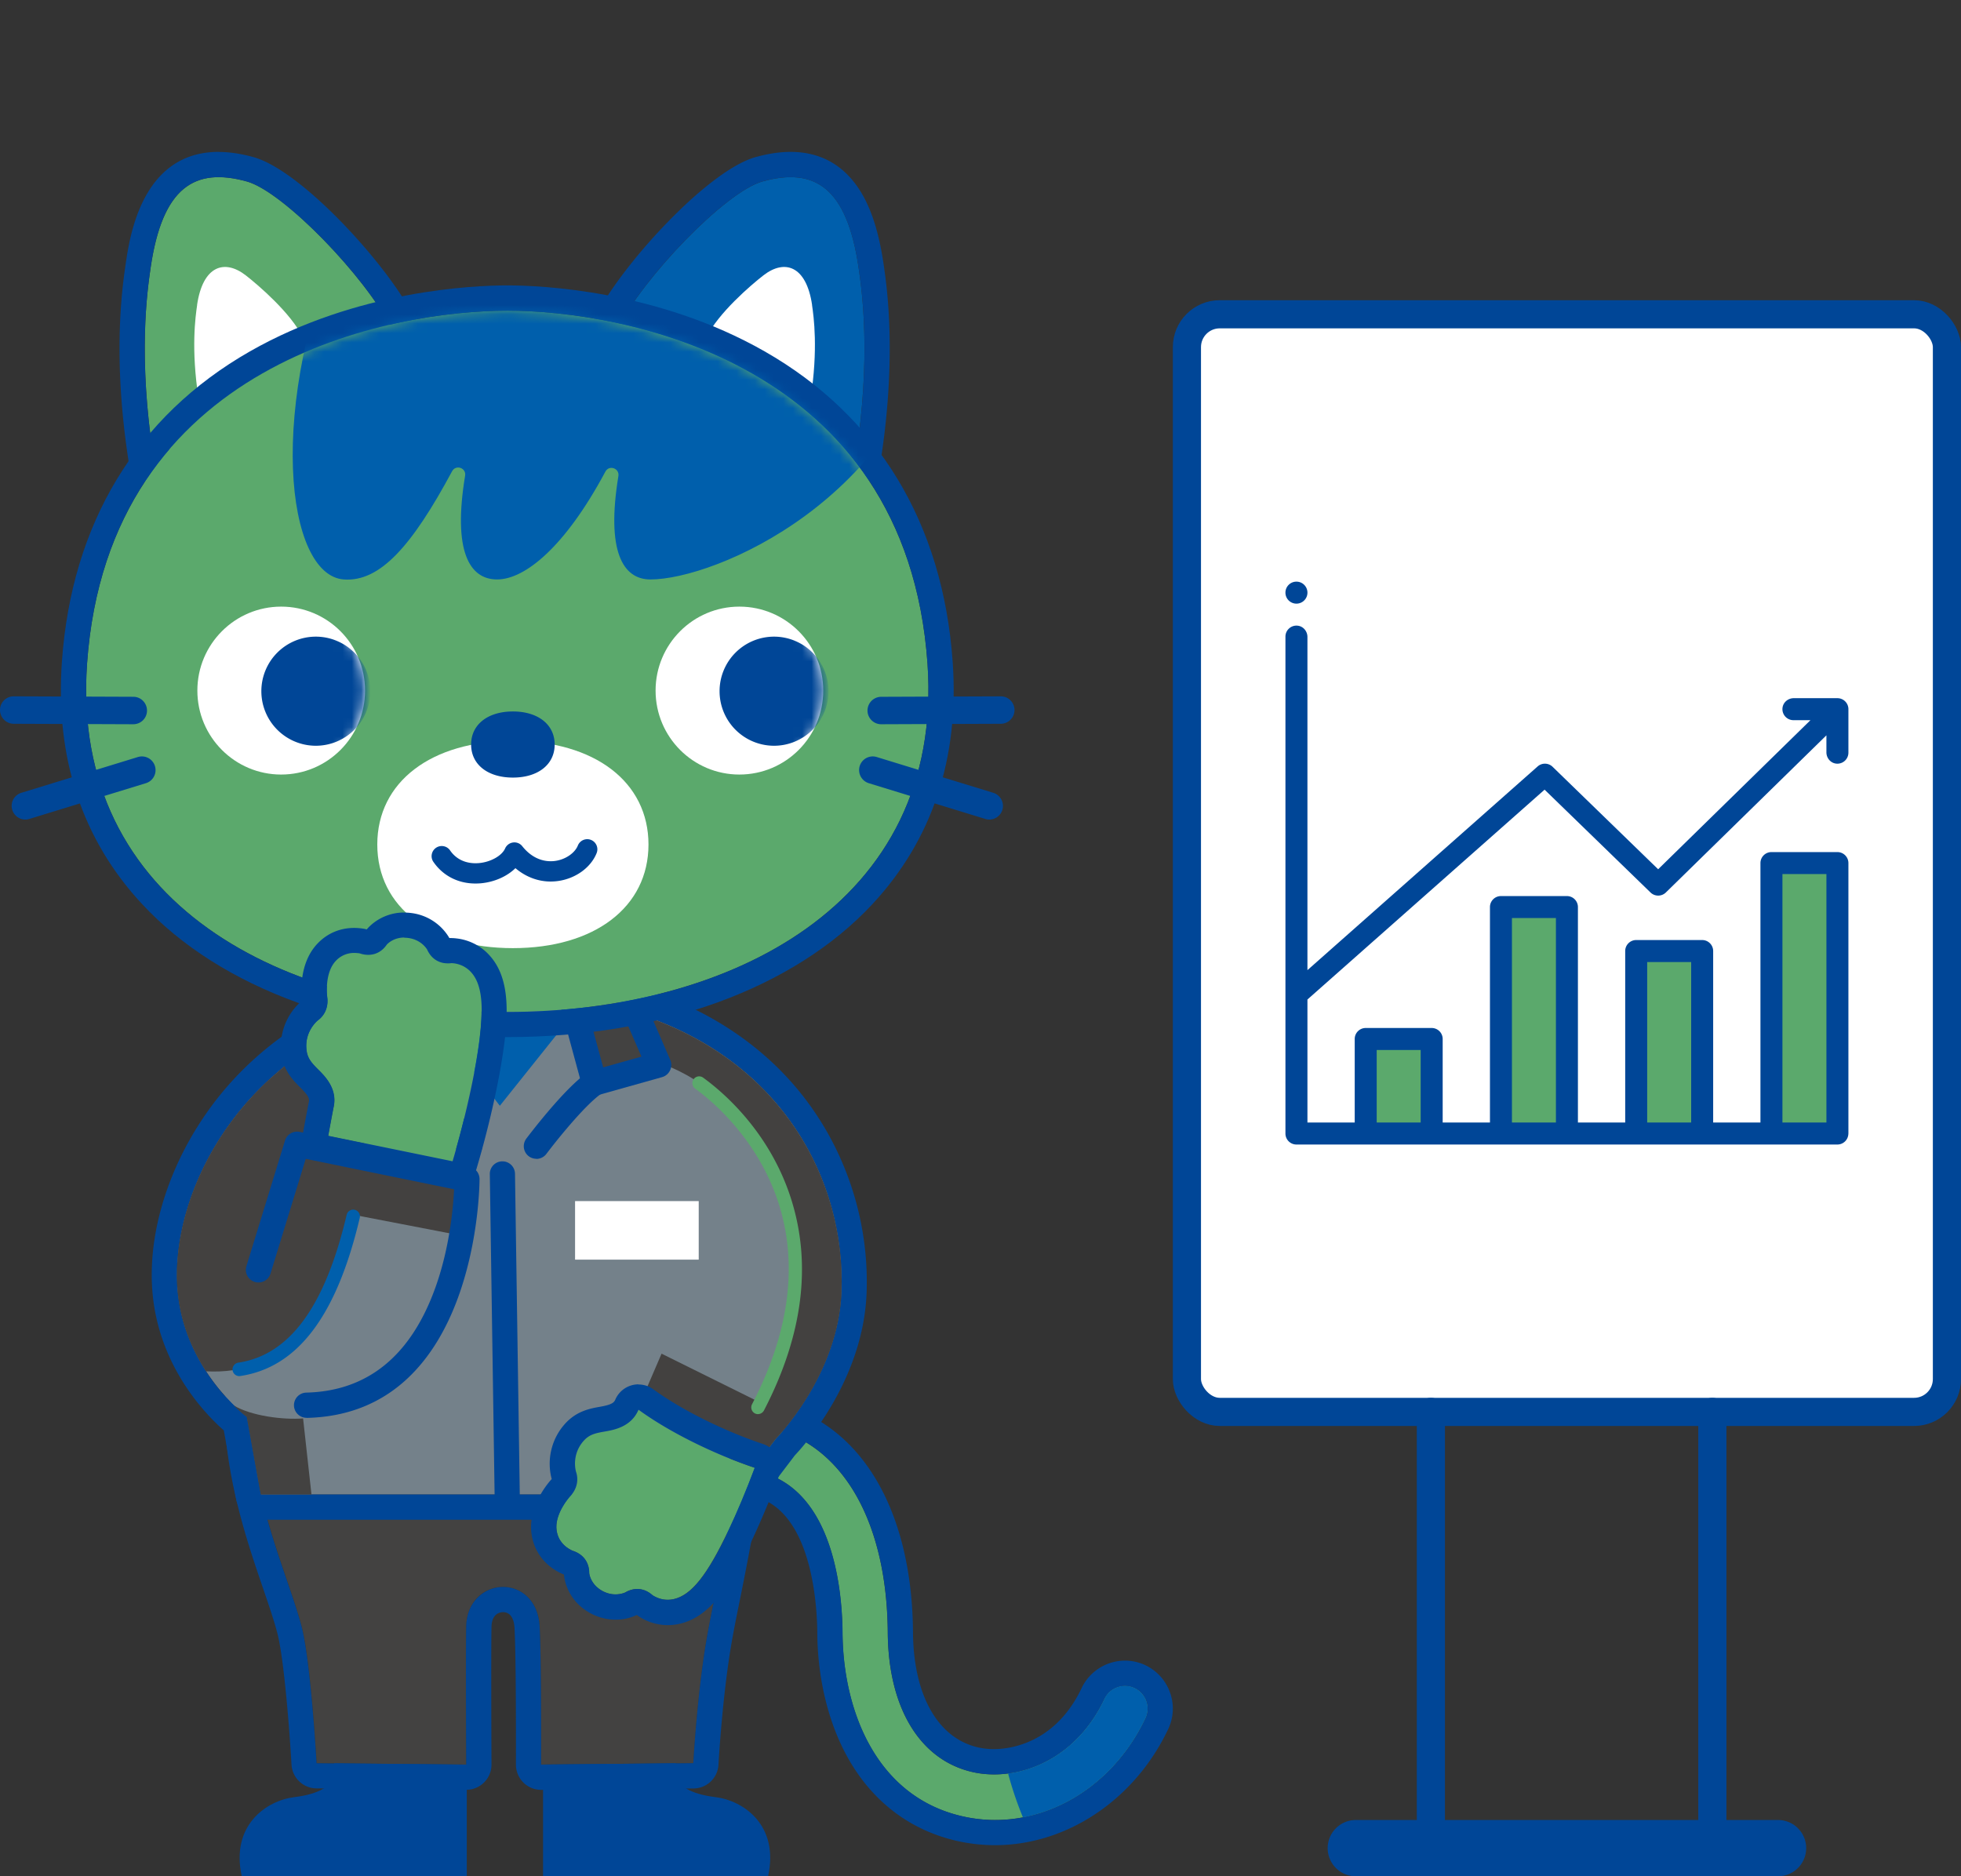 <svg width="209" height="200" fill="none" xmlns="http://www.w3.org/2000/svg"><rect width="100%" height="100%" fill="#333333" stroke="none"/><g clip-path="url(#clip0_584_15916)"><path d="M70.683 153.005c-4.906 1.563-10.438 4.554-16.581 8.956a2.426 2.426 0 00-.561 3.38 2.416 2.416 0 003.374.562c11.495-8.236 20.48-11.104 25.99-8.294 6.128 3.127 6.855 12.552 6.884 16.451.057 8.092 3.467 17.488 12.876 19.57 7.704 1.708 15.681-2.594 19.408-10.462a2.43 2.43 0 00-1.151-3.229 2.422 2.422 0 00-3.223 1.153c-3.215 6.788-9.51 8.806-13.991 7.811-5.633-1.246-9.035-6.809-9.093-14.879-.072-10.124-3.539-17.683-9.524-20.731-3.927-2.003-8.747-2.097-14.415-.288h.007z" fill="#5BA96C"/><path d="M78.185 151.715c2.546 0 4.856.526 6.913 1.578 5.978 3.055 9.452 10.614 9.524 20.731.058 8.07 3.453 13.626 9.092 14.879.713.159 1.461.238 2.245.238 4.158 0 9.049-2.335 11.754-8.049a2.414 2.414 0 012.187-1.383c.345 0 .697.072 1.035.23a2.427 2.427 0 011.151 3.229c-3.179 6.715-9.459 10.837-16.019 10.837-1.122 0-2.259-.123-3.388-.375-9.41-2.089-12.82-11.478-12.877-19.57-.028-3.906-.755-13.324-6.884-16.451-1.374-.699-2.963-1.052-4.755-1.052-5.395 0-12.61 3.156-21.234 9.346a2.434 2.434 0 01-1.403.454 2.426 2.426 0 01-1.41-4.396c6.143-4.402 11.682-7.393 16.58-8.956 2.698-.858 5.194-1.29 7.503-1.29m-.014-2.695c-2.575 0-5.374.476-8.316 1.42-5.157 1.65-10.991 4.784-17.328 9.331a5.076 5.076 0 00-2.065 3.322 5.093 5.093 0 00.885 3.811 5.113 5.113 0 004.15 2.141 5.072 5.072 0 002.971-.959c10.193-7.306 16.322-8.841 19.674-8.841 1.36 0 2.554.252 3.532.756 4.956 2.53 5.402 11.414 5.417 14.073.036 4.907 1.201 9.641 3.28 13.338 2.626 4.669 6.675 7.724 11.704 8.841 1.302.288 2.64.432 3.97.432 7.647 0 14.891-4.856 18.444-12.372a5.076 5.076 0 00.195-3.905 5.121 5.121 0 00-2.619-2.904 5.104 5.104 0 00-2.187-.49 5.127 5.127 0 00-4.611 2.918c-2.863 6.046-7.862 6.514-9.329 6.514a7.734 7.734 0 01-1.662-.173c-4.323-.958-6.934-5.548-6.985-12.271-.079-11.162-4.086-19.585-10.991-23.109-2.432-1.239-5.172-1.873-8.136-1.873h.007z" fill="#004697"/><path d="M117.706 181.092a2.42 2.42 0 013.223-1.153 2.428 2.428 0 011.151 3.229c-2.698 5.699-7.625 9.525-13.056 10.556a38.192 38.192 0 01-1.583-4.677c3.791-.497 7.884-2.904 10.273-7.955h-.008z" fill="#005FAC"/><path d="M79.028 149.46H26.566c0 9.843 4.165 18.489 5.582 23.908 1 3.819 1.597 14.577 1.597 14.577l15.948.151s-.057-11.601 0-14.721c.094-5.44 7.496-5.808 7.827 0 .194 3.423.15 14.714.15 14.714l16.23-.151s.416-7.66 1.495-13.677c1.08-6.016 3.64-16.565 3.64-24.809l-.007.008z" fill="#434241"/><path d="M79.028 149.46c0 8.236-2.561 18.792-3.64 24.809-1.08 6.016-1.497 13.676-1.497 13.676l-16.228.151s.043-11.291-.151-14.714c-.158-2.86-2.036-4.222-3.906-4.222s-3.87 1.455-3.92 4.222c-.058 3.113 0 14.722 0 14.722l-15.948-.152s-.605-10.758-1.597-14.577c-1.417-5.418-5.582-14.065-5.582-23.908H79.02m.015-2.695H26.566a2.685 2.685 0 00-2.683 2.688c0 7.688 2.395 14.706 4.15 19.837.626 1.83 1.166 3.415 1.518 4.756.763 2.911 1.353 11.125 1.518 14.043a2.684 2.684 0 002.654 2.537l15.948.151h.029a2.69 2.69 0 002.683-2.702c0-.115-.057-11.608 0-14.656.029-1.463.95-1.578 1.23-1.578.727 0 1.166.598 1.223 1.686.187 3.307.151 14.44.151 14.555a2.69 2.69 0 002.683 2.702h.022l16.228-.151a2.68 2.68 0 002.655-2.544c0-.072.424-7.573 1.46-13.344.223-1.261.525-2.76.849-4.353 1.194-5.952 2.82-14.094 2.834-20.824v-.101a2.686 2.686 0 00-2.683-2.688v-.014z" fill="#004697"/><path d="M49.749 188.096V200H25.766c-1.201-5.426 2.611-8.07 5.618-8.438 5.546-.684 4.208-3.603 4.208-3.603l14.157.137zm8.13 0V200h23.983c1.201-5.426-2.611-8.07-5.618-8.438-5.546-.684-4.208-3.603-4.208-3.603l-14.157.137z" fill="#004697"/><path d="M89.687 137.65c.54-15.341-10.826-31.64-35.766-31.64-24.94 0-35.708 18.857-35.032 30.969.497 8.957 7.431 14.044 7.431 14.044l1.496 8.28H78.17l4.503-5.931s6.705-6.759 7.014-15.722z" fill="#74818A"/><path d="M53.921 106.009c24.94 0 36.305 16.3 35.766 31.64-.317 8.964-7.014 15.723-7.014 15.723l-4.503 5.93H27.81l-1.497-8.279s-6.935-5.087-7.431-14.044c-.669-12.112 10.092-30.97 35.032-30.97m.007-2.687c-14.833 0-23.839 6.24-28.78 11.471-5.928 6.276-9.352 14.837-8.935 22.338.453 8.185 5.553 13.496 7.647 15.341l1.316 7.313a2.684 2.684 0 002.64 2.212h50.354c.842 0 1.626-.389 2.136-1.059l4.41-5.8c1.043-1.103 7.33-8.107 7.654-17.388.302-8.654-2.935-17.163-8.877-23.332-4.877-5.065-13.97-11.096-29.572-11.096h.007z" fill="#004697"/><path d="M68.797 108.33l1.928 5.145s10.063 3.062 13.84 16.385c3.776 13.324-7.366 26.287-7.366 26.287l2.834.713 2.64-3.473s6.704-6.759 7.014-15.723c.417-11.86-6.295-24.29-20.89-29.32v-.014z" fill="#434140"/><path d="M83.449 150.706l-12.941-6.413-2.223 5.167 12.725 6.47 2.439-5.224zm-34.01-24.823l-14.207-2.58-.712 5.577 14.012 2.703.907-5.7z" fill="#434140"/><path d="M38.663 122.921c.561-4.986 2.237-11.889.295-14.231-14.315 5.628-20.595 18.958-20.077 28.29.209 3.79 1.575 6.881 3.079 9.194 7.776.418 14.61-4.698 16.696-23.253h.007z" fill="#434140"/><path d="M26.29 151.023l1.496 8.28h5.41l-.893-8.107c-2.086.166-5.575-.259-7.416-1.405 0 0 .856.865 1.402 1.24v-.008z" fill="#434241"/><path d="M43.874 115.449l-6.862-1.938 4.647-10.708 5.05 2.191-2.835 10.455z" fill="#74818A"/><path d="M43.873 116.789c-.123 0-.245-.014-.36-.05l-6.863-1.931a1.345 1.345 0 01-.848-.721 1.358 1.358 0 01-.022-1.11l4.64-10.714c.144-.325.41-.584.74-.714a1.38 1.38 0 011.03.015l5.05 2.197c.61.267.934.944.762 1.586l-2.835 10.448a1.333 1.333 0 01-1.294.987v.007zm-5.014-4.15l4.078 1.145 2.173-8.012-2.755-1.196-3.496 8.063z" fill="#004697"/><path d="M43.875 115.449c2.345 1.621 6.18 6.73 6.18 6.73l-6.18-6.73z" fill="#74818A"/><path d="M50.054 123.519c-.41 0-.813-.187-1.072-.54-1.029-1.377-4.093-5.203-5.87-6.428a1.346 1.346 0 011.525-2.219c2.503 1.722 6.33 6.817 6.488 7.025a1.346 1.346 0 01-.266 1.881 1.35 1.35 0 01-.805.267v.014z" fill="#004697"/><path d="M63.342 115.449l6.862-1.938-4.64-10.708-5.056 2.191 2.834 10.455z" fill="#434241"/><path d="M63.343 116.789a1.338 1.338 0 01-1.295-.987l-2.834-10.448a1.347 1.347 0 01.763-1.586l5.05-2.197a1.308 1.308 0 011.028-.015c.331.13.597.389.741.714l4.64 10.714a1.33 1.33 0 01-.022 1.11 1.345 1.345 0 01-.849.721l-6.862 1.931c-.122.036-.245.05-.36.05v-.007zm-1.23-11.025l2.172 8.013 4.08-1.146-3.497-8.063-2.755 1.196z" fill="#004697"/><path d="M63.343 115.449c-2.345 1.621-6.179 6.73-6.179 6.73l6.18-6.73z" fill="#74818A"/><path d="M57.165 123.519a1.35 1.35 0 01-.806-.266 1.346 1.346 0 01-.266-1.881c.166-.216 3.992-5.303 6.489-7.026a1.348 1.348 0 011.87.346 1.354 1.354 0 01-.345 1.874c-1.777 1.225-4.841 5.058-5.87 6.427a1.346 1.346 0 01-1.072.541v-.015z" fill="#004697"/><path d="M47.129 109.872l6.143 7.998 6.453-8.078-12.596.08z" fill="#005FAC"/><path d="M80.789 150.742a.776.776 0 01-.331-.079.726.726 0 01-.31-.973c10.532-20.269-3.208-31.589-6.07-33.657a.723.723 0 01.842-1.175c2.049 1.477 7.056 5.685 9.365 12.848 2.258 7.018 1.294 14.634-2.863 22.64a.728.728 0 01-.64.389l.007.007z" fill="#5BA96C"/><path d="M54.06 160.65a1.35 1.35 0 01-1.346-1.326l-.51-34.169a1.338 1.338 0 011.323-1.362 1.339 1.339 0 011.36 1.326l.51 34.169a1.339 1.339 0 01-1.323 1.362h-.022.007z" fill="#004697"/><path d="M64.43 152.594c-.985.173-1.625.31-2.222.973-1.259 1.398-.913 3.005-.842 3.278.339.966.072 1.953-.64 2.681 0 0-1.697 1.859-1.402 3.66.18 1.124.927 1.722 1.525 2.032.064.036.115.058.143.072.18.051.346.123.497.202.827.425 1.309 1.203 1.302 2.205.029.238.237 1.283 1.467 1.924 1.151.591 2.137.231 2.345.137.784-.468 1.612-.505 2.353-.123.2.101.395.238.582.404.043.029.13.086.26.151.445.231 1.15.461 2.013.26 1.885-.433 3.575-2.566 5.841-7.357.9-1.895 1.87-4.201 2.784-6.637-4.258-1.426-9.078-3.775-12.409-6.204-.77 1.83-2.603 2.162-3.61 2.335l.014.007z" fill="#5BA96C"/><path d="M68.042 150.259c3.323 2.429 8.15 4.778 12.408 6.204-.913 2.429-1.884 4.742-2.784 6.637-2.266 4.792-3.956 6.924-5.84 7.357a3.11 3.11 0 01-.655.072 2.895 2.895 0 01-1.36-.339 1.754 1.754 0 01-.259-.151 2.732 2.732 0 00-.582-.404 2.285 2.285 0 00-1.05-.259c-.432 0-.871.13-1.303.382-.122.05-.496.194-1.007.194-.381 0-.849-.079-1.338-.331-1.23-.641-1.438-1.686-1.467-1.924 0-1.002-.475-1.78-1.302-2.205a3.473 3.473 0 00-.496-.202c-.03-.014-.08-.036-.144-.072-.597-.302-1.338-.908-1.525-2.032-.295-1.801 1.402-3.653 1.402-3.66.712-.735.979-1.722.64-2.681-.071-.273-.417-1.88.842-3.278.597-.663 1.23-.8 2.223-.973 1.007-.173 2.841-.504 3.611-2.335m-.014-2.695a2.694 2.694 0 00-2.475 1.651c-.158.367-.547.547-1.597.735-1.057.187-2.51.439-3.755 1.823a6.356 6.356 0 00-1.446 5.764c.008.043.022.079.036.123a4.44 4.44 0 00-.072.072c-.424.475-2.532 2.983-2.064 5.894.28 1.744 1.33 3.156 2.95 3.992.143.072.258.122.316.151l.172.065c0 .079.015.151.022.223.086.62.54 2.731 2.899 3.956a5.62 5.62 0 002.575.634 5.24 5.24 0 002.086-.418c.058-.028.122-.057.18-.086a4.95 4.95 0 00.72.454 5.724 5.724 0 002.589.634c.417 0 .842-.05 1.259-.144 3.258-.742 5.416-4.071 7.668-8.827a93.628 93.628 0 002.87-6.838 2.692 2.692 0 00-1.662-3.502c-4.215-1.412-8.69-3.646-11.674-5.822a2.698 2.698 0 00-1.583-.519l-.014-.015z" fill="#004697"/><path d="M74.467 128.03H61.29v6.24h13.178v-6.24z" fill="#fff"/><path d="M91.508 28.527c-1.251-8.553-4.675-10.722-10.236-9.187-3.956 1.088-12.782 10.326-15.4 15.63l25.313 13.863c1.683-10.801.69-17.791.323-20.306z" fill="#005FAC"/><path d="M84.256 18.886c3.82 0 6.236 2.745 7.25 9.641.368 2.515 1.368 9.505-.323 20.306L65.869 34.969c2.619-5.303 11.438-14.534 15.401-15.629 1.08-.295 2.072-.454 2.993-.454m-.007-2.695c-1.144 0-2.353.18-3.698.548-5.186 1.427-14.451 11.666-17.091 17.027a2.69 2.69 0 001.122 3.552l25.314 13.864c.402.216.841.331 1.287.331a2.75 2.75 0 001.187-.274 2.697 2.697 0 001.468-1.995c1.762-11.292.683-18.685.323-21.113-.568-3.884-1.582-6.723-3.115-8.676-1.69-2.169-3.977-3.264-6.79-3.264h-.007z" fill="#004697"/><path d="M86.552 32.512c-.619-4.215-2.942-4.907-5.186-3.163-1.353 1.052-4.813 4.02-6.1 6.636l11.12 6.528c.828-5.317.339-8.762.159-10.001h.007z" fill="#fff"/><path d="M16.056 28.527c1.251-8.553 4.675-10.722 10.236-9.187 3.956 1.088 12.782 10.326 15.4 15.63L16.38 48.832c-1.683-10.801-.69-17.791-.323-20.306z" fill="#5BA96C"/><path d="M23.299 18.886c.913 0 1.913.159 2.992.454 3.956 1.088 12.783 10.326 15.401 15.63L16.378 48.832c-1.683-10.801-.69-17.791-.323-20.306 1.007-6.903 3.43-9.64 7.25-9.64M23.3 16.19c-8.158 0-9.474 8.993-9.906 11.947-.352 2.428-1.439 9.821.324 21.113a2.685 2.685 0 002.654 2.27c.446 0 .885-.109 1.288-.332l25.313-13.864a2.695 2.695 0 001.123-3.552c-2.648-5.361-11.905-15.6-17.092-17.027-1.345-.367-2.554-.548-3.697-.548l-.008-.007z" fill="#004697"/><path d="M21.004 32.512c.618-4.215 2.942-4.907 5.186-3.163 1.353 1.052 4.813 4.02 6.1 6.636l-11.12 6.528c-.828-5.317-.339-8.762-.159-10.001h-.007z" fill="#fff"/><path d="M53.67 102.918h-.059.057zm0-2.918h-.058a2.926 2.926 0 00-2.92 2.926 2.907 2.907 0 002.884 2.918h.093a2.924 2.924 0 002.914-2.926 2.919 2.919 0 00-2.913-2.925V100z" fill="#004697"/><path d="M98.852 70.738c-2.266-32.34-32.651-37.62-44.787-37.62-12.135 0-42.527 5.28-44.786 37.62-1.805 25.775 21.264 37.131 44.786 37.131 23.523 0 46.592-11.356 44.787-37.131z" fill="#5BA96C"/><path d="M54.066 33.117c12.135 0 42.527 5.282 44.786 37.621 1.805 25.775-21.264 37.131-44.786 37.131-23.523 0-46.592-11.356-44.787-37.131 2.266-32.339 32.651-37.62 44.787-37.62zm0-2.695c-3.54 0-15.984.505-27.429 7.033C14.56 44.351 7.625 55.794 6.597 70.543c-.72 10.268 2.157 18.966 8.56 25.84 8.38 9.007 22.565 14.166 38.909 14.166 16.343 0 30.528-5.166 38.909-14.166 6.395-6.874 9.279-15.564 8.56-25.84-1.036-14.75-7.963-26.192-20.04-33.088-11.438-6.528-23.883-7.033-27.43-7.033z" fill="#004697"/><path d="M78.805 82.562c4.935 0 8.934-4.006 8.934-8.949s-4-8.95-8.934-8.95c-4.934 0-8.934 4.007-8.934 8.95s4 8.95 8.934 8.95z" fill="#fff"/><mask id="a" style="mask-type:luminance" maskUnits="userSpaceOnUse" x="69" y="64" width="19" height="19"><path d="M78.805 82.562c4.935 0 8.934-4.006 8.934-8.949s-4-8.95-8.934-8.95c-4.934 0-8.934 4.007-8.934 8.95s4 8.95 8.934 8.95z" fill="#fff"/></mask><g mask="url(#a)"><path d="M82.496 79.493a5.81 5.81 0 005.806-5.815 5.81 5.81 0 00-5.806-5.815 5.81 5.81 0 00-5.805 5.815 5.81 5.81 0 005.805 5.815z" fill="#004697"/></g><path d="M29.97 82.562c4.934 0 8.934-4.006 8.934-8.949s-4-8.95-8.935-8.95c-4.934 0-8.934 4.007-8.934 8.95s4 8.95 8.934 8.95z" fill="#fff"/><mask id="b" style="mask-type:luminance" maskUnits="userSpaceOnUse" x="21" y="64" width="18" height="19"><path d="M29.97 82.562c4.934 0 8.934-4.006 8.934-8.949s-4-8.95-8.935-8.95c-4.934 0-8.934 4.007-8.934 8.95s4 8.95 8.934 8.95z" fill="#fff"/></mask><g mask="url(#b)"><path d="M33.66 79.493a5.81 5.81 0 005.806-5.815 5.81 5.81 0 00-5.805-5.815 5.81 5.81 0 00-5.806 5.815 5.81 5.81 0 005.806 5.815z" fill="#004697"/></g><path d="M93.917 77.201a1.461 1.461 0 01-1.46-1.455c0-.807.647-1.463 1.453-1.47l12.754-.05a1.46 1.46 0 011.46 1.455c0 .807-.647 1.463-1.453 1.47l-12.754.05zm11.519 10.16c-.144 0-.288-.021-.425-.065l-12.415-3.811a1.467 1.467 0 01-.972-1.823 1.454 1.454 0 011.82-.966l12.416 3.812a1.467 1.467 0 01.971 1.823 1.46 1.46 0 01-1.395 1.03zm-91.222-10.16l-12.754-.05A1.469 1.469 0 010 75.68c0-.807.655-1.456 1.46-1.456l12.754.05c.806 0 1.453.664 1.453 1.47 0 .808-.654 1.456-1.46 1.456h.007zM2.703 87.361a1.461 1.461 0 01-1.396-1.03 1.456 1.456 0 01.971-1.823l12.416-3.812a1.454 1.454 0 011.82.966 1.456 1.456 0 01-.97 1.823L3.126 87.296a1.483 1.483 0 01-.424.065z" fill="#004697"/><path d="M69.114 90.02c0 6.665-5.733 11.046-14.452 11.046-8.718 0-14.451-4.38-14.451-11.046 0-6.665 5.733-11.046 14.452-11.046 8.718 0 14.451 4.38 14.451 11.046z" fill="#fff"/><path d="M59.116 79.363c0 2.126-1.77 3.523-4.452 3.523-2.684 0-4.453-1.397-4.453-3.523 0-2.126 1.77-3.524 4.453-3.524 2.683 0 4.452 1.398 4.452 3.524zM50.67 94.178c-1.871 0-3.497-.843-4.518-2.364a1.08 1.08 0 011.79-1.203c.922 1.369 2.339 1.456 3.101 1.39 1.245-.107 2.446-.778 2.791-1.563a1.08 1.08 0 01.85-.634c.373-.05.747.1.977.396 1.302 1.629 2.784 1.68 3.547 1.564 1.079-.159 2.057-.836 2.38-1.636a1.078 1.078 0 112 .807c-.61 1.528-2.208 2.695-4.064 2.969-1.661.245-3.273-.245-4.59-1.362-.898.88-2.243 1.484-3.704 1.614a7.258 7.258 0 01-.56.022z" fill="#004697"/><mask id="c" style="mask-type:luminance" maskUnits="userSpaceOnUse" x="9" y="33" width="90" height="75"><path d="M98.852 70.738c-2.266-32.34-32.651-37.62-44.787-37.62-12.135 0-42.527 5.28-44.786 37.62-1.805 25.775 21.264 37.131 44.786 37.131 23.523 0 46.592-11.356 44.787-37.131z" fill="#fff"/></mask><g mask="url(#c)"><path d="M75.626 0C57.584 0 43.32 8.863 36.846 23.692c-8.603 19.736-6.323 37.62-.209 38.075 3.863.288 7.273-3.581 11.546-11.536.403-.743 1.525-.36 1.388.475-1.324 8.02.446 11.06 3.41 11.06 2.963 0 7.243-3.458 11.538-11.492.395-.75 1.525-.36 1.388.475-1.309 7.991.46 11.018 3.417 11.018 6.82 0 26.932-8.438 31.184-29.356C103.435 17.985 89.588 0 75.626 0z" fill="#005FAC"/></g><path d="M50.192 103.639a2.941 2.941 0 00-1.805-.944c-.144-.022-.252-.022-.302-.022-.252.029-.49.029-.712 0-.828-.115-1.482-.612-1.856-1.448a2.813 2.813 0 00-2-1.232c-1.374-.18-2.144.555-2.302.728-.568.821-1.403 1.189-2.324 1.059a2.905 2.905 0 01-.525-.123c-.028 0-.086-.014-.158-.029-.662-.093-1.618-.028-2.41.793-1.266 1.304-.942 3.797-.942 3.805.165 1.008-.18 1.974-1.007 2.565-.216.187-1.417 1.304-1.187 3.17.108.887.554 1.362 1.259 2.076.74.735 2.093 2.089 1.604 4.092a195.12 195.12 0 00-.554 2.962l13.25 2.716c1.115-3.746 2.022-7.688 2.547-10.772.885-5.231.72-7.948-.576-9.382v-.014z" fill="#5BA96C"/><path d="M43.093 99.957c.137 0 .28.007.432.029 1.28.173 1.884 1.037 2 1.232.374.836 1.035 1.34 1.855 1.448.115.014.238.022.367.022.115 0 .23 0 .353-.022a2.941 2.941 0 012.108.966c1.294 1.434 1.46 4.15.575 9.381-.525 3.092-1.439 7.026-2.547 10.773l-13.25-2.717c.288-1.563.497-2.666.554-2.961.49-2.003-.87-3.358-1.604-4.093-.712-.706-1.151-1.189-1.259-2.075-.23-1.874.971-2.983 1.187-3.171.827-.598 1.172-1.556 1.007-2.565 0 0-.324-2.493.942-3.805a2.638 2.638 0 011.957-.821c.158 0 .31.014.446.029a.95.95 0 01.158.029 2.9 2.9 0 00.525.122c.123.015.238.022.353.022.784 0 1.482-.368 1.97-1.088.145-.159.77-.757 1.878-.757m-.007-2.666a5.3 5.3 0 00-3.856 1.628c-.05.058-.1.109-.143.173l-.173-.043a6.242 6.242 0 00-1.165-.115c-1.504 0-2.849.562-3.885 1.636-2.057 2.118-1.762 5.382-1.683 6.016 0 .036.007.065.014.101l-.1.079a6.336 6.336 0 00-2.115 5.549c.23 1.852 1.273 2.889 2.036 3.646.79.785.992 1.138.891 1.542-.007.043-.021.086-.028.13a263.89 263.89 0 00-.561 2.99 2.692 2.692 0 002.1 3.12l13.25 2.717c.18.036.36.057.54.057 1.165 0 2.23-.764 2.575-1.924 1.1-3.703 2.057-7.746 2.618-11.089.878-5.196 1.008-9.159-1.23-11.637a5.554 5.554 0 00-3.43-1.802 5.413 5.413 0 00-.648-.05h-.209c-.029-.058-.065-.115-.1-.173a5.477 5.477 0 00-3.928-2.493 5.99 5.99 0 00-.791-.05l.021-.008z" fill="#004697"/><path d="M32.693 151.131a1.343 1.343 0 01-.036-2.687c6.532-.159 11.164-3.942 13.768-11.256 1.504-4.222 1.878-8.481 1.971-10.419l-15.811-3.242-3.755 12.228a1.342 1.342 0 11-2.568-.786l4.115-13.395a1.346 1.346 0 011.553-.923l18.106 3.711c.619.13 1.065.67 1.072 1.305 0 .252 0 25.032-18.386 25.472h-.036l.007-.008z" fill="#004697"/><path d="M25.501 146.686a.726.726 0 01-.712-.613.727.727 0 01.604-.821c5.467-.815 9.244-5.967 11.553-15.759a.712.712 0 01.863-.533.716.716 0 01.532.864c-2.46 10.434-6.625 15.946-12.746 16.854-.036 0-.072.008-.108.008h.014z" fill="#005FAC"/></g><g clip-path="url(#clip1_584_15916)"><rect x="126.5" y="33.5" width="81" height="117" rx="3.5" fill="#fff"/><rect x="126.5" y="33.5" width="81" height="117" rx="3.5" stroke="#004697" stroke-width="3"/><g clip-path="url(#clip2_584_15916)"><path d="M195.828 92v28.779l-.004.049h-7.027V92h7.031zm-14.414 28.779v.049h-7.031v-19.453h7.031v19.404zm-14.414 0v.049h-7.031v-24.14H167v24.091zm-14.414 0v.049h-7.031V110.75h7.031v10.029z" fill="#5BA96C"/><path d="M195.834 74.422h-4.657c-.587 0-1.112.417-1.196.998a1.173 1.173 0 001.16 1.346h1.815l-16.233 15.892-11.251-10.923a1.172 1.172 0 00-1.593-.037l-24.535 21.714V67.896c0-.587-.417-1.112-.998-1.196A1.173 1.173 0 00137 67.86v52.968c0 .648.525 1.172 1.172 1.172h57.652a1.17 1.17 0 001.167-1.08c.005-.046.009-.093.009-.141V92c0-.647-.525-1.172-1.172-1.172h-7.031c-.647 0-1.172.525-1.172 1.172v27.656h-5.039v-18.281c0-.647-.525-1.172-1.172-1.172h-7.031c-.647 0-1.172.525-1.172 1.172v18.281h-5.039V96.688c0-.648-.525-1.172-1.172-1.172h-7.031c-.648 0-1.172.524-1.172 1.172v22.968h-5.039v-8.906c0-.647-.525-1.172-1.172-1.172h-7.031c-.648 0-1.172.525-1.172 1.172v8.906h-5.039v-13.115l25.275-22.368 11.291 10.962a1.172 1.172 0 001.636-.003l17.11-16.75v1.814c0 .587.417 1.112.998 1.195a1.173 1.173 0 001.346-1.16v-4.637a1.17 1.17 0 00-1.166-1.171zm-5.865 18.75h4.687v26.484h-4.687V93.172zm-14.414 9.375h4.687v17.109h-4.687v-17.109zm-14.414-4.688h4.687v21.797h-4.687V97.859zm-14.414 14.063h4.687v7.734h-4.687v-7.734zM138.172 62a1.172 1.172 0 100 2.345 1.172 1.172 0 000-2.345z" fill="#004697"/></g><path stroke="#004697" stroke-width="3" stroke-linecap="round" d="M152.5 150.5v48m30-48v48"/><path stroke="#004697" stroke-width="6" stroke-linecap="round" d="M144.5 197h45"/></g><defs><clipPath id="clip0_584_15916"><path fill="#fff" d="M0 0h125v200H0z"/></clipPath><clipPath id="clip1_584_15916"><path fill="#fff" transform="translate(125 32)" d="M0 0h84v168H0z"/></clipPath><clipPath id="clip2_584_15916"><path fill="#fff" transform="translate(137 62)" d="M0 0h60v60H0z"/></clipPath></defs></svg>